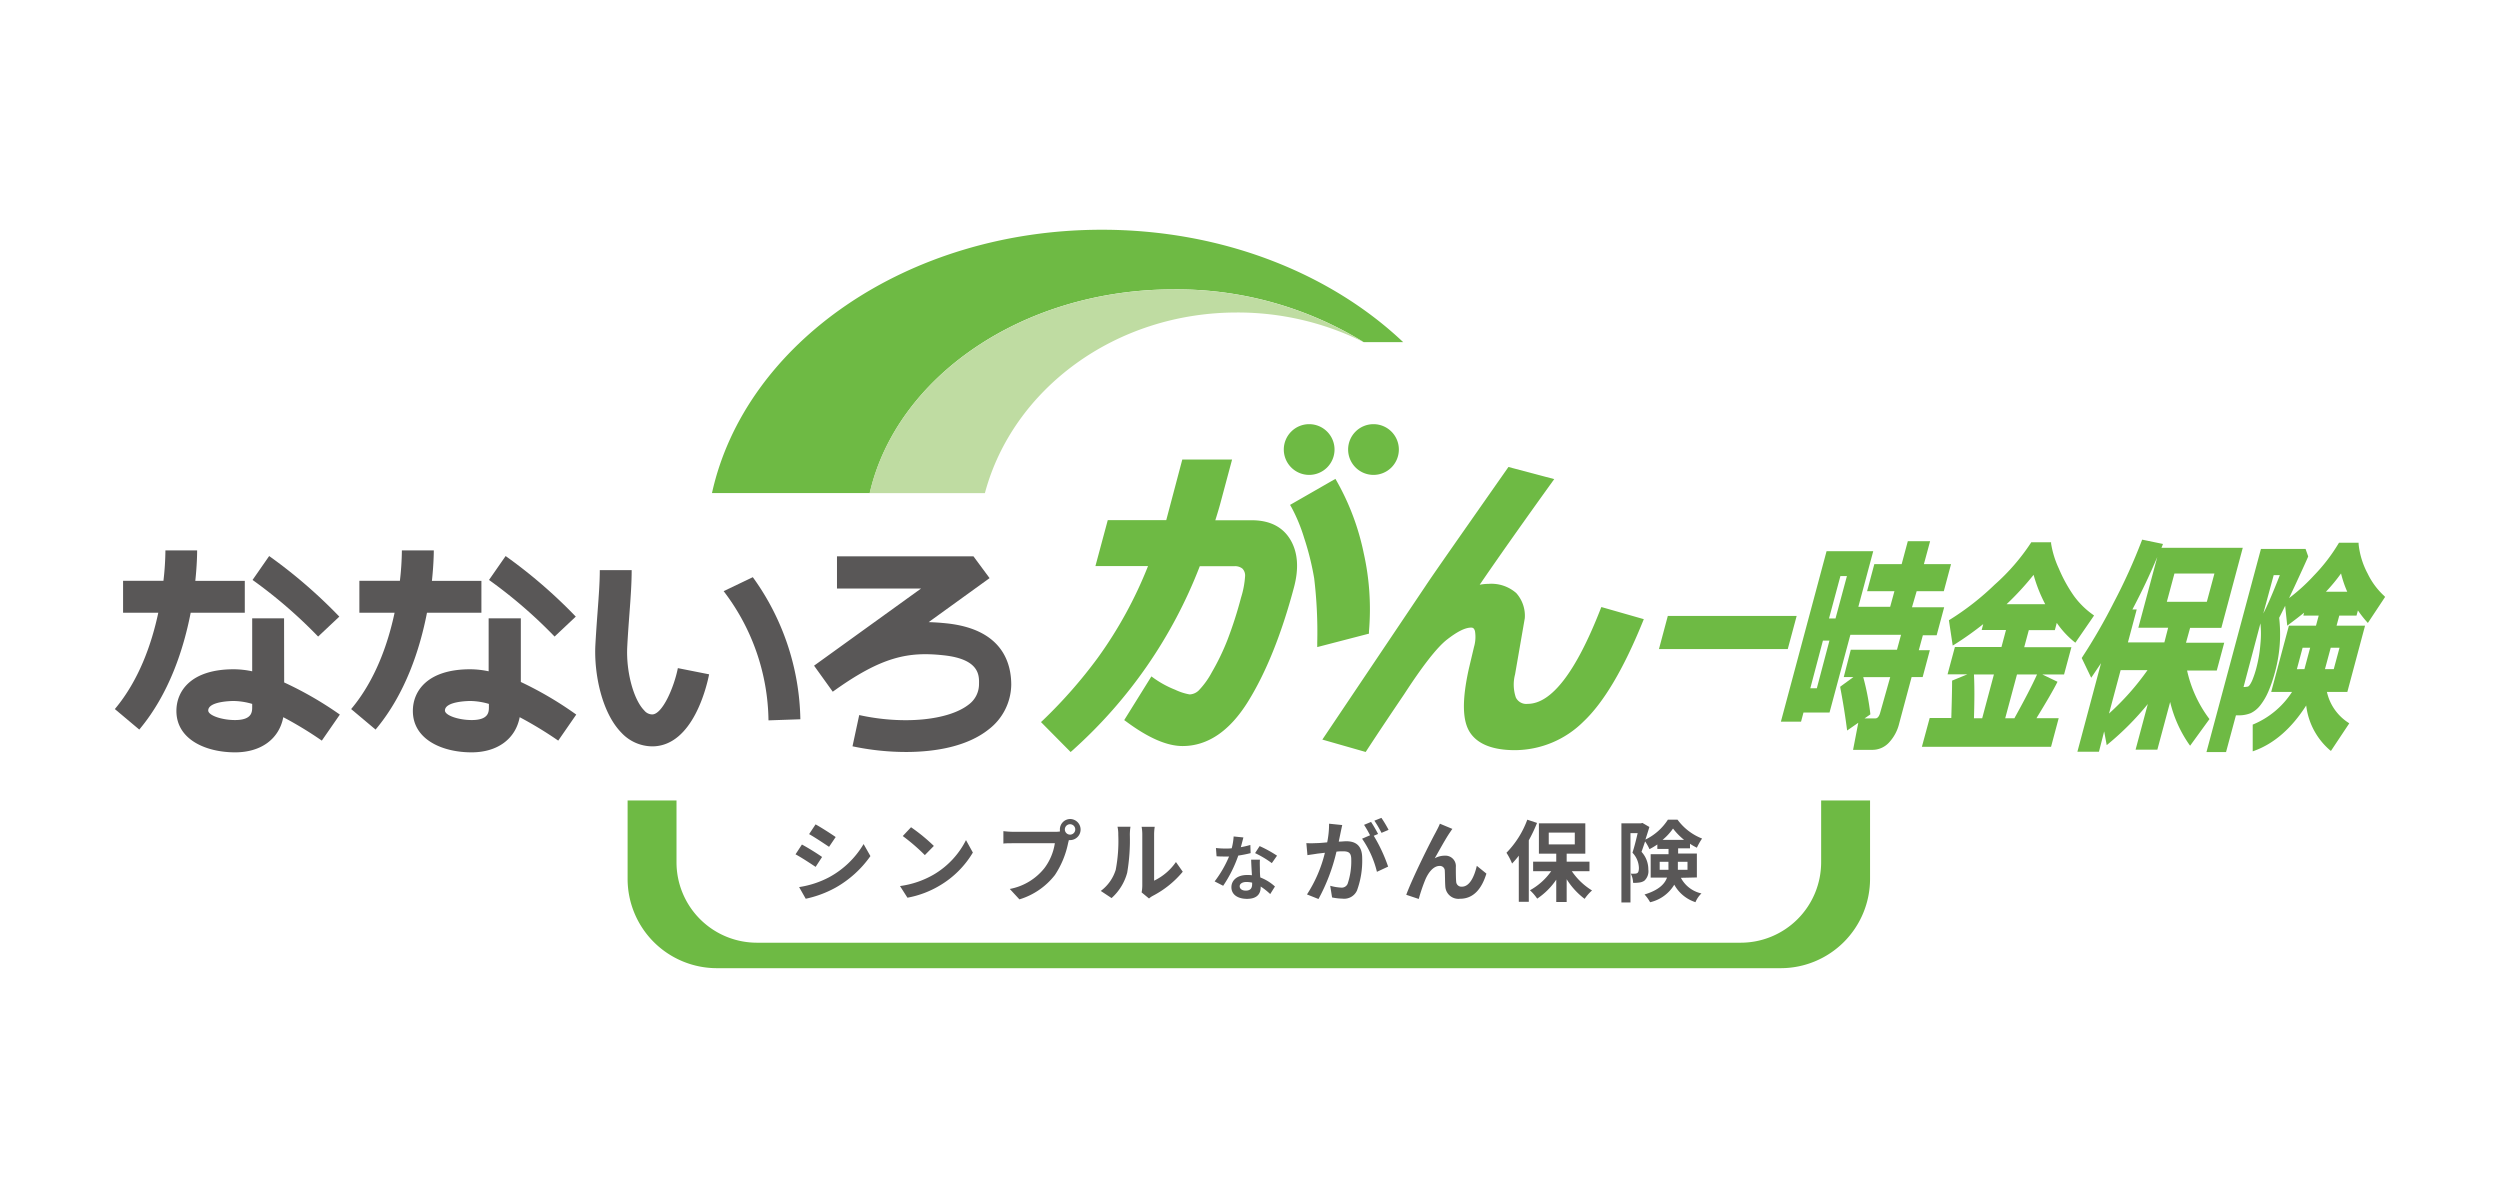 <svg xmlns="http://www.w3.org/2000/svg" viewBox="0 0 480 230"><path d="M349.66,153.69v11.82A15.45,15.45,0,0,1,334.22,181H145.32a15.44,15.44,0,0,1-15.43-15.45V153.69H120.5v15.05a17.15,17.15,0,0,0,17.15,17.15H341.88a17.16,17.16,0,0,0,17.17-17.15V153.69Z" fill="#6eba44"/><path d="M92.43,117.65v-6.13h-9.5c.32-3,.36-5.2.36-5.84H77.16a53.67,53.67,0,0,1-.38,5.84H69v6.13h6.76c-1.26,5.92-3.68,12.94-8.34,18.49l4.69,3.94c5.75-6.85,8.52-15.49,9.87-22.43Z" fill="#595757"/><path d="M100,118.72H93.82v10.17a17.43,17.43,0,0,0-3.55-.39c-8.12,0-11,4.11-11,8,0,5.49,5.66,7.95,11.26,7.95,5,0,8.46-2.59,9.25-6.75a73.32,73.32,0,0,1,7.4,4.5l3.46-5A68.42,68.42,0,0,0,100,130.94Zm-6.13,17c0,.94,0,2.53-3.3,2.53-2.59,0-5.14-.91-5.14-1.83,0-1.81,4.69-1.83,4.89-1.83a13.15,13.15,0,0,1,3.55.56Z" fill="#595757"/><path d="M106.48,122.22l4.07-3.83a95.66,95.66,0,0,0-13.47-11.63l-3.19,4.59A91,91,0,0,1,106.48,122.22Z" fill="#595757"/><path d="M47,117.65v-6.13h-9.5c.32-3,.35-5.2.35-5.84H31.76a53.67,53.67,0,0,1-.38,5.84H23.63v6.13h6.76c-1.26,5.92-3.68,12.94-8.34,18.49l4.69,3.94c5.75-6.85,8.52-15.49,9.87-22.43Z" fill="#595757"/><path d="M54.54,118.72H48.42v10.17a17.43,17.43,0,0,0-3.55-.39c-8.12,0-11,4.11-11,8,0,5.49,5.66,7.95,11.27,7.95,5,0,8.46-2.59,9.25-6.75a71.52,71.52,0,0,1,7.4,4.5l3.46-5a68.47,68.47,0,0,0-10.69-6.17Zm-6.12,17c0,.94,0,2.53-3.3,2.53-2.59,0-5.14-.91-5.14-1.83,0-1.81,4.69-1.83,4.89-1.83a13.21,13.21,0,0,1,3.55.56Z" fill="#595757"/><path d="M61.08,122.22l4.07-3.83a96.28,96.28,0,0,0-13.47-11.63l-3.19,4.59A91.63,91.63,0,0,1,61.08,122.22Z" fill="#595757"/><path d="M125.25,137.17a2,2,0,0,1-1.57-.78c-2.06-2.1-3.49-7.46-3.25-12.2.12-2.32.28-4.46.43-6.45.23-3.08.42-5.74.42-8.28h-6.12c0,2.32-.19,4.87-.41,7.83-.15,2-.31,4.21-.44,6.59-.27,5.36,1.18,12.9,5,16.8a8.17,8.17,0,0,0,5.88,2.62h.25c7.64-.23,10.26-11.56,10.71-13.83l-6-1.19C129.41,132,127.19,137.11,125.25,137.17Z" fill="#595757"/><path d="M138.94,113.5a41.6,41.6,0,0,1,8.61,24.81l6.12-.21a47.9,47.9,0,0,0-9.13-27.28Z" fill="#595757"/><path d="M181.72,119.68c-1.17-.12-2.3-.2-3.42-.23L190,111l-3.1-4.19H160.7V113h16.14L156.3,127.81l0,0h0l3.59,5c9.45-6.82,14.56-7.71,21.23-7,6.95.73,6.89,3.86,6.85,5.54a4.86,4.86,0,0,1-2,3.94c-3.84,3-12.48,3.88-21,2l-1.29,6a49.62,49.62,0,0,0,10.27,1.09c5.86,0,11.83-1.13,15.83-4.3a11,11,0,0,0,4.38-8.63C194.15,127.53,192.65,120.82,181.72,119.68Z" fill="#595757"/><path d="M225.33,55.56a68.62,68.62,0,0,1,36.5,10.13h7.58c-13.94-13.2-34.68-21.58-57.86-21.58-37.44,0-68.52,21.83-74.85,50.56H167C172.09,72.42,196.26,55.56,225.33,55.56Z" fill="#6eba44"/><path d="M237.49,60a54.13,54.13,0,0,1,24.34,5.7h0a68.62,68.62,0,0,0-36.5-10.13c-29.07,0-53.24,16.86-58.37,39.11H189.1C194.41,74.77,214.05,60,237.49,60Z" fill="#bfdca2"/><path d="M157.84,164.54l-1.24,1.9c-1-.66-2.73-1.81-3.86-2.41l1.23-1.88C155.11,162.76,157,163.93,157.84,164.54Zm1.37,3.88a17.23,17.23,0,0,0,6.6-6.36l1.31,2.31a20.48,20.48,0,0,1-6.75,6.09,20.72,20.72,0,0,1-5.67,2.1l-1.27-2.24A18.17,18.17,0,0,0,159.21,168.42Zm1.24-7.71-1.27,1.88c-1-.66-2.71-1.81-3.83-2.44l1.24-1.87C157.7,158.89,159.57,160.1,160.45,160.71Z" fill="#595757"/><path d="M179.3,167.9a16,16,0,0,0,6.17-6.6l1.32,2.39a18.08,18.08,0,0,1-6.27,6.28,18.58,18.58,0,0,1-6.29,2.39l-1.43-2.24A17.52,17.52,0,0,0,179.3,167.9Zm0-5.48-1.73,1.76a37.15,37.15,0,0,0-4.24-3.66l1.59-1.69A34.28,34.28,0,0,1,179.3,162.42Z" fill="#595757"/><path d="M205.45,157.25a2,2,0,0,1,0,4.05.9.9,0,0,1-.23,0c-.05.19-.08.36-.13.51a17.28,17.28,0,0,1-2.54,6.18,13.64,13.64,0,0,1-6.82,4.69l-1.85-2a11.11,11.11,0,0,0,6.65-4,10.59,10.59,0,0,0,2-4.78h-7.88c-.78,0-1.6,0-2,.07v-2.39a18.37,18.37,0,0,0,2,.13h7.85a7.12,7.12,0,0,0,1-.06c0-.11,0-.21,0-.33A2,2,0,0,1,205.45,157.25Zm0,3a1,1,0,1,0-1-1A1,1,0,0,0,205.45,160.25Z" fill="#595757"/><path d="M214.22,167a29.47,29.47,0,0,0,.49-6.71,6.51,6.51,0,0,0-.15-1.56h2.49a10.49,10.49,0,0,0-.12,1.54,37.22,37.22,0,0,1-.51,7.29,10,10,0,0,1-3,4.87l-2.07-1.37A8,8,0,0,0,214.22,167Zm5.1,3.06V160.2a8.56,8.56,0,0,0-.13-1.46h2.52a9.39,9.39,0,0,0-.12,1.48v8.87a10.76,10.76,0,0,0,4.19-3.58l1.31,1.86a18.62,18.62,0,0,1-5.75,4.63,3.73,3.73,0,0,0-.73.51l-1.42-1.17A7.17,7.17,0,0,0,219.32,170.09Z" fill="#595757"/><path d="M238.24,162.66a17.13,17.13,0,0,0,1.83-.43l.05,1.57a22.52,22.52,0,0,1-2.37.47,24.78,24.78,0,0,1-2.9,5.8l-1.64-.84a21.64,21.64,0,0,0,2.77-4.78h-.71c-.55,0-1.11,0-1.69-.05l-.12-1.58a16.54,16.54,0,0,0,1.8.1c.4,0,.81,0,1.23-.05a11.66,11.66,0,0,0,.37-2.27l1.87.19C238.62,161.24,238.44,161.93,238.24,162.66Zm3.66,4.09c0,.4,0,1.05.08,1.72a8.83,8.83,0,0,1,2.81,1.74l-.91,1.45a12.43,12.43,0,0,0-1.83-1.45v.13c0,1.27-.69,2.24-2.62,2.24-1.68,0-3-.74-3-2.24,0-1.32,1.12-2.34,3-2.34.32,0,.62,0,.94.05-.06-1-.13-2.21-.15-3h1.69C241.86,165.59,241.89,166.16,241.9,166.75ZM239.19,171c.93,0,1.22-.51,1.22-1.26v-.27a4.94,4.94,0,0,0-1.1-.13c-.79,0-1.29.35-1.29.82S238.44,171,239.19,171Zm1.79-7.21.87-1.34a23.62,23.62,0,0,1,3.34,1.84l-1,1.43A18.94,18.94,0,0,0,241,163.81Z" fill="#595757"/><path d="M257.4,159.84c-.1.51-.24,1.14-.36,1.75.58,0,1.07-.07,1.43-.07,1.8,0,3.07.8,3.07,3.24a16.56,16.56,0,0,1-1,6.22,2.69,2.69,0,0,1-2.78,1.56,11,11,0,0,1-2-.23l-.36-2.24a9.51,9.51,0,0,0,2.07.35,1.23,1.23,0,0,0,1.27-.72,13.42,13.42,0,0,0,.7-4.7c0-1.36-.6-1.55-1.65-1.55-.27,0-.69,0-1.19.07a35.85,35.85,0,0,1-3.45,9.09l-2.21-.88a25.9,25.9,0,0,0,3.44-8l-1.46.17c-.49.09-1.37.2-1.89.29l-.21-2.31a15.79,15.79,0,0,0,1.82,0c.52,0,1.32-.06,2.18-.15a17.36,17.36,0,0,0,.36-3.58l2.53.26C257.6,158.88,257.49,159.42,257.4,159.84Zm7.19.28-.83.35a30.38,30.38,0,0,1,2.76,5.92l-2.15,1a19,19,0,0,0-2.85-6.36l1.53-.66a21,21,0,0,0-1.15-2l1.34-.56C263.66,158.42,264.27,159.49,264.59,160.12Zm2-.78-1.34.57a21.31,21.31,0,0,0-1.37-2.34l1.35-.54A22,22,0,0,1,266.61,159.34Z" fill="#595757"/><path d="M278.33,159.91c-.83,1.22-2,3.39-2.86,4.88a4,4,0,0,1,1.95-.5,2,2,0,0,1,2.1,2.2c0,.76,0,2.12.07,2.83a1,1,0,0,0,1.1.92c1.47,0,2.37-1.9,2.86-4l1.84,1.49c-.89,2.9-2.46,4.83-5.06,4.83a2.52,2.52,0,0,1-2.83-2.35c-.07-.9-.05-2.29-.1-3a.93.93,0,0,0-1-.95c-1.15,0-2.11,1.19-2.71,2.56a32.54,32.54,0,0,0-1.29,3.78L270,171.8c1.25-3.39,4.73-10.31,5.62-11.92.23-.46.55-1,.84-1.73l2.4,1C278.7,159.35,278.52,159.64,278.33,159.91Z" fill="#595757"/><path d="M295.11,158a28.84,28.84,0,0,1-1.58,3.34v11.81h-1.92v-8.86a17.59,17.59,0,0,1-1.29,1.51,12.43,12.43,0,0,0-1.08-2.07,17.86,17.86,0,0,0,4-6.35Zm6.68,9.27a12.74,12.74,0,0,0,3.88,3.7,8.37,8.37,0,0,0-1.42,1.61,14,14,0,0,1-3.45-3.77v4.38h-2V168.9a13.46,13.46,0,0,1-3.66,3.64,8.83,8.83,0,0,0-1.39-1.61,12.15,12.15,0,0,0,4.08-3.66h-3.47v-1.83h4.44v-1.53h-3.33v-5.83h8.91v5.83H300.8v1.53h4.38v1.83Zm-4.43-5.14h5v-2.27h-5Z" fill="#595757"/><path d="M322.73,168.54a5.88,5.88,0,0,0,3.95,3,4.79,4.79,0,0,0-1.15,1.68,7.18,7.18,0,0,1-4.07-3.36,7.33,7.33,0,0,1-4.64,3.37,7.4,7.4,0,0,0-1.07-1.49c2.73-.83,3.86-2,4.32-3.24h-3.14V164h3.43v-1h-2.15v-.86a15,15,0,0,1-1.51.9,9.34,9.34,0,0,0-.84-1.49c-.23.69-.47,1.39-.69,2a5,5,0,0,1,1.31,3.39,2.47,2.47,0,0,1-.78,2.17,2.24,2.24,0,0,1-1,.34,5.94,5.94,0,0,1-1.15.05,4,4,0,0,0-.44-1.76,5.4,5.4,0,0,0,.78,0,.94.94,0,0,0,.49-.12c.2-.15.29-.48.29-1a4.39,4.39,0,0,0-1.24-2.9c.36-1.08.73-2.59,1-3.76h-1.38v13.31h-1.74V158.08h3.75l.28-.08,1.34.78c-.22.74-.49,1.59-.76,2.42a10.63,10.63,0,0,0,4.32-3.83h1.84A10.61,10.61,0,0,0,326.8,161a11.91,11.91,0,0,0-1,1.76,10.6,10.6,0,0,1-1.32-.76v.88h-2.28v1h3.6v4.59ZM320.34,167a3.46,3.46,0,0,0,0-.46v-1.07h-1.68V167Zm3-5.75a12.32,12.32,0,0,1-2.12-2.17,10.89,10.89,0,0,1-2,2.17Zm-1.19,4.22V167H324v-1.53Z" fill="#595757"/><path d="M307.46,116.55l-.21.52c-4.7,12-9.39,18.07-13.94,18.07a2.22,2.22,0,0,1-2.27-1.23,7.71,7.71,0,0,1-.15-4.42l1.87-10.79a6.52,6.52,0,0,0-1.64-4.83,7.23,7.23,0,0,0-5.3-1.77,9.37,9.37,0,0,0-1.72.17c3.59-5.25,8.22-11.81,13.78-19.54l.53-.74-8.79-2.33-.25.36C280.28,103,275,110.53,273.71,112.5L253.89,142l8.32,2.38.25-.38c2.23-3.42,4.63-7,7.15-10.72,3.52-5.42,6.3-9,8.25-10.51s3.45-2.27,4.6-2.27c.27,0,.58.06.74.71a6.84,6.84,0,0,1-.19,3l-1,4.22c-1.32,6-1.25,9.93.22,12.19s4.39,3.41,8.66,3.41a18.78,18.78,0,0,0,13.16-5.51c3.83-3.61,7.63-10,11.3-19l.26-.64Z" fill="#6eba44"/><path d="M247.74,103.6c1.45,2.42,1.69,5.52.69,9.22-2.4,9-5.36,16.32-8.79,21.85-3.52,5.69-7.76,8.57-12.59,8.57-3,0-6.56-1.56-10.73-4.64l-.47-.34,5.22-8.39.54.39a19.11,19.11,0,0,0,4,2.16,10.8,10.8,0,0,0,2.8.91,2.66,2.66,0,0,0,1.74-.76,15.65,15.65,0,0,0,2.53-3.51,44.63,44.63,0,0,0,3-6.22,77.78,77.78,0,0,0,2.6-8.1,17.46,17.46,0,0,0,.78-4.15,1.89,1.89,0,0,0-.52-1.42,2.26,2.26,0,0,0-1.55-.46h-6.63A91.59,91.59,0,0,1,206,144l-.44.39-5.69-5.75.47-.44a92.59,92.59,0,0,0,10.42-11.88,80.71,80.71,0,0,0,9.66-17.63h-10.1l2.37-8.82h11.23L227,88.23h9.56l-2.1,7.84c-.28,1.08-.65,2.33-1.12,3.82h7C243.77,99.89,246.26,101.14,247.74,103.6Zm15.1,18.06,0-.43a49.31,49.31,0,0,0-1-15,47.37,47.37,0,0,0-5.13-13.75l-.31-.54-8.71,5,.32.55a31.92,31.92,0,0,1,2.4,5.84,52.88,52.88,0,0,1,1.91,7.69,87,87,0,0,1,.59,12.41v.81ZM251.36,81.44a4.87,4.87,0,1,0,4.87,4.86A4.87,4.87,0,0,0,251.36,81.44Zm12.35,0a4.87,4.87,0,1,0,4.87,4.86A4.87,4.87,0,0,0,263.71,81.44Z" fill="#6eba44"/><polygon points="344.96 118.26 320.22 118.26 318.52 124.62 343.25 124.62 344.96 118.26" fill="#6eba44"/><path d="M401.82,118a15.77,15.77,0,0,1-3.66-3.63,28.06,28.06,0,0,1-2.85-5.18,18.24,18.24,0,0,1-1.5-4.83l0-.24H390l-.08.13a40.09,40.09,0,0,1-6.94,8,51.68,51.68,0,0,1-8.63,6.74l-.16.09.73,4.87.35-.21a61.52,61.52,0,0,0,5.51-3.91l-.3,1.13h4.67l-.87,3.27h-8.94l-1.41,5.24h3.81l-2.94,1.21v.18c0,1.83-.07,4.2-.15,7H370.5L369,143.39H393.8l1.47-5.5H391c1.94-3.16,3.25-5.43,3.92-6.75l.12-.24-2.91-1.4h4.17l1.41-5.24h-9.06l.88-3.27h5l.37-1.4a17.41,17.41,0,0,0,3.35,3.64l.22.17,3.59-5.22ZM379,129.5h3.83l-2.25,8.41H379C379.1,134.68,379.12,131.85,379,129.5Zm7.72,8.41H385l2.26-8.41h3.85C390.21,131.5,388.75,134.33,386.76,137.91ZM392.68,116h-7.41a54.67,54.67,0,0,0,5.18-5.63A28.55,28.55,0,0,0,392.68,116Z" fill="#6eba44"/><path d="M420.5,120.55h6l4.11-15.37H415l.18-.44.11-.3-4-.83-.08.22a109,109,0,0,1-5.37,11.86,108.93,108.93,0,0,1-6.07,10.52l-.08.13,1.82,3.79.26-.38,1.63-2.42-4.54,17H403l1-3.91.49,2.65.35-.29a54.22,54.22,0,0,0,7.54-7.61l-2.35,8.77h4.18l2.46-9.16a24,24,0,0,0,3.62,8.11l.21.29,3.72-5.12-.12-.15a24,24,0,0,1-4.18-9.17h5.7l1.43-5.33h-7.34ZM404.93,137l2.23-8.33h5.16A49.72,49.72,0,0,1,404.93,137Zm10.63-13.66h-7l1.69-6.32h-.83c1.82-3.45,3.42-6.82,4.78-10.08l-3.64,13.59h5.72Zm.47-7.79,1.46-5.43h7.68l-1.46,5.43Z" fill="#6eba44"/><path d="M457.78,114.43a14.1,14.1,0,0,1-3.19-4.3,15.31,15.31,0,0,1-1.74-5.69l0-.24h-3.76l-.08.13a33.53,33.53,0,0,1-4.72,6.15,36,36,0,0,1-4.79,4.36l1-2.12c1.39-3,2.31-5,2.66-5.84l0-.09-.49-1.39h-8.57l-10.46,39h3.76l1.9-7.06h.37a6.09,6.09,0,0,0,2.48-.42,5.17,5.17,0,0,0,1.8-1.47,11.76,11.76,0,0,0,1.57-2.67,26.88,26.88,0,0,0,1.3-3.82,27.48,27.48,0,0,0,.78-10.34c.26-.51.65-1.28,1.15-2.31l.4,3.82.37-.28c1.15-.86,2.11-1.6,2.87-2.22l-.15.57h2.95l-.52,1.93h-5.2l-3.4,12.72h4a16.35,16.35,0,0,1-7.39,6.21l-.16.06v5.14l.36-.13c3.8-1.4,7.13-4.32,9.91-8.68a13.36,13.36,0,0,0,4.52,8.55l.23.18,3.52-5.3-.22-.15a9.47,9.47,0,0,1-4.07-5.88h3.92l3.4-12.72h-5.47l.52-1.93h3.31l.27-1a21.07,21.07,0,0,0,1.67,2.14l.24.27,3.31-5Zm-14.23,9.93-1.1,4.12H441l1.1-4.12Zm4.53,4.12h-1.69l1.11-4.12h1.69Zm2.59-14.87h-4.09a32.47,32.47,0,0,0,2.9-3.51A20.46,20.46,0,0,0,450.67,113.61Zm-12.94-3.19c-1.35,3.45-2.42,5.93-3.18,7.37l2-7.37Zm-6.86,21.49h-.11L434,119.69v0a19.35,19.35,0,0,1,0,3.93,26.13,26.13,0,0,1-.77,4.6,17.78,17.78,0,0,1-.67,2.08,5.16,5.16,0,0,1-.6,1.19c-.21.29-.34.33-.39.34A5.15,5.15,0,0,1,430.87,131.91Z" fill="#6eba44"/><path d="M368,113.51h5.21l1.39-5.2h-5.21l1.19-4.4h-4.28l-1.18,4.4h-5.25l-1.39,5.2h5.25l-.82,3h-6.11l2.86-10.68H350.7l-8.77,32.73h3.87l.47-1.76h5l4-14.92H365l-.78,2.87h-8.87L354,130h1.85l-2.52,1.84,0,.17c.52,2.7.94,5.34,1.26,7.81l.06.44,2.14-1.49-1,5.2h3.75a4.34,4.34,0,0,0,3.11-1.36,8.15,8.15,0,0,0,2-3.73l2.38-8.88h2.12l1.38-5.16h-2.12l.78-2.87h2.65l1.44-5.37h-6.18Zm-19.17,18.64h-1.25L350,123h1.25Zm3.59-13.41h-1.25l2.19-8.14h1.25ZM361,136.82c-.3,1.11-.79,1.11-.95,1.11H358l1.1-.76,0-.16a47.82,47.82,0,0,0-1.36-7h5.18Z" fill="#6eba44"/></svg>